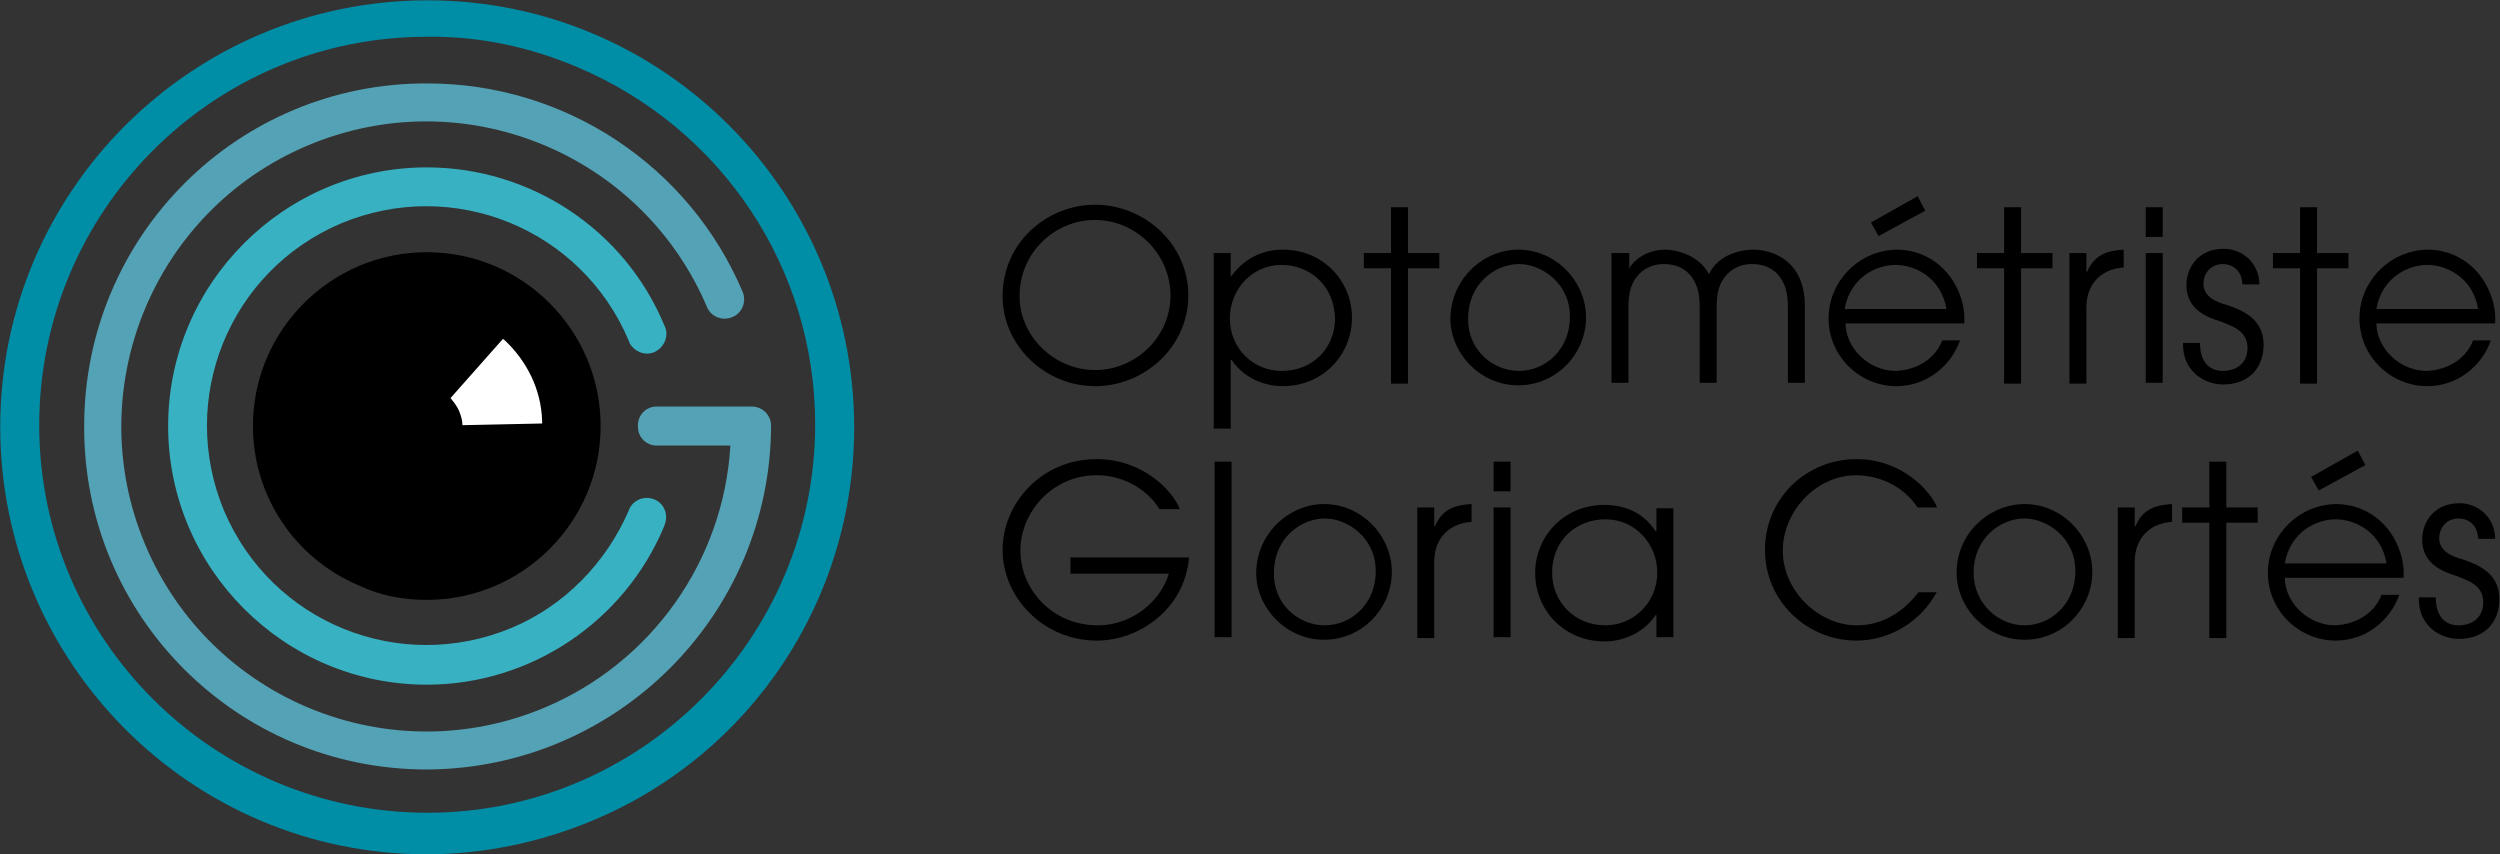 <?xml version="1.0" encoding="utf-8"?>
<!-- Generator: Adobe Illustrator 27.2.0, SVG Export Plug-In . SVG Version: 6.00 Build 0)  -->
<svg version="1.1" id="Layer_1" xmlns="http://www.w3.org/2000/svg" xmlns:xlink="http://www.w3.org/1999/xlink" x="0px" y="0px"
	 viewBox="0 0 294.8 100.7" style="enable-background:new 0 0 294.8 100.7;" xml:space="preserve">
<rect x="0" y="0" width="294.8" height="100.7" fill="#333333" stroke="none"/>
<style type="text/css">
	.st0{enable-background:new    ;}
	.st1{fill:#008DA6;}
	.st2{fill:#54A2B5;}
	.st3{fill:#38B1C2;}
	.st4{fill:#FFFFFF;}
</style>
<g id="Groupe_1" transform="translate(-76.774 -313.462)">
	<g class="st0">
		<path d="M205.9,337.6c5.8,0,11,4.6,11,10.7c0,6.1-5.2,10.7-11,10.7c-5.9,0-10.9-4.8-10.9-10.6C195,341.9,200.4,337.6,205.9,337.6z
			 M205.9,357.1c4.8,0,8.9-3.9,8.9-8.8c0-4.8-4-8.9-8.9-8.9c-4.7,0-8.9,3.8-8.9,9C197,353.1,201.1,357.1,205.9,357.1z"/>
		<path d="M219.9,343.3h2v2.7h0.1c1.8-2.5,4.3-3.1,6-3.1c5,0,8.2,3.9,8.2,8c0,4.4-3.4,8.1-8.2,8.1c-1.6,0-4.3-0.6-6-3.1h-0.1v8.1h-2
			V343.3z M227.9,344.7c-3.5,0-6.1,2.9-6.1,6.3c0,3.6,2.8,6.2,6.1,6.2c3.8,0,6.3-2.8,6.3-6.2C234.1,347.1,231.2,344.7,227.9,344.7z"
			/>
		<path d="M240.8,345.1h-3.2v-1.8h3.2v-5.4h2v5.4h3.7v1.8h-3.7v13.6h-2V345.1z"/>
		<path d="M255.8,342.9c4.5,0,8,3.8,8,8c0,4.2-3.4,8-8,8c-4.5,0-8-3.8-8-7.9C247.9,346.2,251.8,342.9,255.8,342.9z M255.9,357.2
			c3,0,6-2.4,6-6.4c0-4-3.4-6.2-6-6.2c-2.8,0-6,2.3-6,6.4C249.8,354.6,252.7,357.2,255.9,357.2z"/>
		<path d="M266.9,343.3h2v1.8l-0.1-0.1v0.1h0.1c0.9-1.5,2.7-2.2,4.2-2.2c1.3,0,4,0.6,5.2,2.9c1.1-2.4,3.9-2.9,5.2-2.9
			c2.4,0,6.1,1.4,6.1,6.6v9.1h-2v-8.9c0-1.7-0.3-2.5-0.7-3.2c-0.6-1.1-1.8-1.9-3.5-1.9c-1.7,0-2.8,0.8-3.5,1.9
			c-0.4,0.7-0.7,1.5-0.7,3.2v8.9h-2v-8.9c0-1.7-0.3-2.5-0.7-3.2c-0.6-1.1-1.8-1.9-3.5-1.9c-1.7,0-2.8,0.8-3.5,1.9
			c-0.4,0.7-0.7,1.5-0.7,3.2v8.9h-2V343.3z"/>
		<path d="M294.4,351.7c0.1,3,2.9,5.5,5.9,5.5c2.8-0.1,4.8-1.7,5.5-3.6h2.1c-1.1,3.1-4,5.4-7.5,5.4c-4.3,0-8-3.5-8-8
			c0-4.3,3.5-8,8-8.1c3.4,0,5.7,2,6.8,3.9c1,1.7,1.3,3.4,1.2,4.8H294.4z M306.3,349.9c-0.6-3.6-3.6-5.2-6-5.2c-2.4,0-5.4,1.6-6,5.2
			H306.3z M302.9,336.6l0.9,1.7l-5.5,3l-0.9-1.6L302.9,336.6z"/>
		<path d="M313.1,345.1h-3.2v-1.8h3.2v-5.4h2v5.4h3.7v1.8h-3.7v13.6h-2V345.1z"/>
		<path d="M320.8,343.3h2v2.2h0.1c0.9-2.2,2.7-2.5,4.3-2.6v2.1c-1.4,0.1-2.5,0.6-3.3,1.5c-0.7,0.8-1.1,1.9-1.1,3.2v9h-2V343.3z"/>
		<path d="M329.8,337.9h2v3.5h-2V337.9z M329.8,343.3h2v15.3h-2V343.3z"/>
		<path d="M336.2,354.1c0.1,2.9,2,3.1,2.7,3.1c1.8,0,2.9-1.1,2.9-2.7c0-2.1-1.9-2.6-3.1-3.1c-1.6-0.5-4.1-1.4-4.1-4.3
			c0-2.2,1.5-4.3,4.4-4.3c2.3,0,4.2,1.8,4.2,4.2h-2c-0.1-1.9-1.4-2.4-2.3-2.4c-1.6,0-2.3,1.3-2.3,2.3c0,1.6,1.6,2.2,2.7,2.5
			c1.8,0.6,4.4,1.6,4.4,4.7c0,2.6-1.6,4.7-4.8,4.7c-2.1,0-4.8-1.5-4.7-4.9H336.2z"/>
		<path d="M348,345.1h-3.2v-1.8h3.2v-5.4h2v5.4h3.7v1.8H350v13.6h-2V345.1z"/>
		<path d="M357,351.7c0.1,3,2.9,5.5,5.9,5.5c2.8-0.1,4.8-1.7,5.5-3.6h2.1c-1.1,3.1-4,5.4-7.5,5.4c-4.3,0-8-3.5-8-8
			c0-4.3,3.5-8,8-8.1c3.4,0,5.7,2,6.8,3.9c1,1.7,1.3,3.4,1.2,4.8H357z M369,349.9c-0.6-3.6-3.6-5.2-6-5.2c-2.4,0-5.4,1.6-6,5.2H369z
			"/>
	</g>
	<g class="st0">
		<path d="M217,379.1c-0.5,6.2-5.9,9.9-10.9,9.9c-6.2,0-11.1-5-11.1-10.7c0-5.4,4.5-10.7,11.1-10.7c5.5,0,9,3.8,9.8,5.9h-2.4
			c-1.2-2-3.9-4-7.4-4c-5.2,0-9,4.3-9,8.9s3.8,8.8,9.1,8.8c4.4,0,7.6-3.2,8.4-6.1h-11.6v-1.9H217z"/>
		<path d="M220,367.9h2v20.7h-2V367.9z"/>
		<path d="M232.9,372.9c4.5,0,8,3.8,8,8c0,4.2-3.4,8-8,8c-4.5,0-8-3.8-8-7.9C225,376.2,228.9,372.9,232.9,372.9z M233,387.2
			c3,0,6-2.4,6-6.4c0-4-3.4-6.2-6-6.2c-2.8,0-6,2.3-6,6.4C226.9,384.6,229.8,387.2,233,387.2z"/>
		<path d="M243.9,373.3h2v2.2h0.1c0.9-2.2,2.7-2.5,4.3-2.6v2.1c-1.4,0.1-2.5,0.6-3.3,1.5c-0.7,0.8-1.1,1.9-1.1,3.2v9h-2V373.3z"/>
		<path d="M252.9,367.9h2v3.5h-2V367.9z M252.9,373.3h2v15.3h-2V373.3z"/>
		<path d="M274.1,388.6h-2V386h-0.1c-1.7,2.5-4.4,3.1-6,3.1c-4.8,0-8.2-3.7-8.2-8.1c0-4.1,3.2-8,8.2-8c1.7,0,4.3,0.5,6,3.1h0.1v-2.7
			h2V388.6z M266.1,387.2c3.3,0,6.1-2.7,6.1-6.2c0-3.4-2.6-6.3-6.1-6.3c-3.4,0-6.3,2.4-6.3,6.3C259.8,384.4,262.4,387.2,266.1,387.2
			z"/>
		<path d="M305.2,383.2c-2.2,4.1-6.2,5.8-9.5,5.8c-5.8,0-10.8-4.6-10.8-10.7s4.9-10.7,10.8-10.7c5.3,0,8.7,3.7,9.5,5.7h-2.3
			c-2.3-3.4-5.9-3.8-7.2-3.8c-4.8,0-8.7,4.3-8.7,8.9c0,4.8,4.3,8.8,8.7,8.8c1,0,4.4-0.1,7.3-3.9H305.2z"/>
		<path d="M315.5,372.9c4.5,0,8,3.8,8,8c0,4.2-3.4,8-8,8c-4.5,0-8-3.8-8-7.9C307.5,376.2,311.5,372.9,315.5,372.9z M315.5,387.2
			c3,0,6-2.4,6-6.4c0-4-3.4-6.2-6-6.2c-2.8,0-6,2.3-6,6.4C309.5,384.6,312.4,387.2,315.5,387.2z"/>
		<path d="M326.5,373.3h2v2.2h0.1c0.9-2.2,2.7-2.5,4.3-2.6v2.1c-1.4,0.1-2.5,0.6-3.3,1.5c-0.7,0.8-1.1,1.9-1.1,3.2v9h-2V373.3z"/>
		<path d="M337.3,375.1h-3.2v-1.8h3.2v-5.4h2v5.4h3.7v1.8h-3.7v13.6h-2V375.1z"/>
		<path d="M346.2,381.7c0.1,3,2.9,5.5,5.9,5.5c2.8-0.1,4.8-1.7,5.5-3.6h2.1c-1.1,3.1-4,5.4-7.5,5.4c-4.3,0-8-3.5-8-8
			c0-4.3,3.5-8,8-8.1c3.4,0,5.7,2,6.8,3.9c1,1.7,1.3,3.4,1.2,4.8H346.2z M358.2,379.9c-0.6-3.6-3.6-5.2-6-5.2c-2.4,0-5.4,1.6-6,5.2
			H358.2z M354.8,366.6l0.9,1.7l-5.5,3l-0.9-1.6L354.8,366.6z"/>
		<path d="M364,384.1c0.1,2.9,2,3.1,2.7,3.1c1.8,0,2.9-1.1,2.9-2.7c0-2.1-1.9-2.6-3.1-3.1c-1.6-0.5-4.1-1.4-4.1-4.3
			c0-2.2,1.5-4.3,4.4-4.3c2.3,0,4.2,1.8,4.2,4.2h-2c-0.1-1.9-1.4-2.4-2.3-2.4c-1.6,0-2.3,1.3-2.3,2.3c0,1.6,1.6,2.2,2.7,2.5
			c1.8,0.6,4.4,1.6,4.4,4.7c0,2.6-1.6,4.7-4.8,4.7c-2.1,0-4.8-1.5-4.7-4.9H364z"/>
	</g>
	<path id="Tracé_1" class="st1" d="M127.1,414.2c-27.8,0-50.3-22.6-50.3-50.4c0-27.8,22.6-50.3,50.4-50.3
		c27.8,0,50.3,22.6,50.3,50.4c0,20.2-12.1,38.5-30.8,46.3C140.5,412.8,133.8,414.2,127.1,414.2z M127.1,317.8
		c-25.3,0-45.7,20.6-45.7,45.8c0,25.3,20.6,45.7,45.8,45.7s45.7-20.6,45.7-45.8c0-18.4-11-34.9-28-42.1
		C139.3,319,133.2,317.7,127.1,317.8L127.1,317.8z"/>
	<path id="Tracé_2" d="M127.1,384.2c11.3,0,20.5-9.2,20.5-20.5c0-11.3-9.2-20.5-20.5-20.5c-11.3,0-20.5,9.2-20.5,20.5
		c0,8.2,4.9,15.6,12.5,18.8C121.6,383.7,124.3,384.2,127.1,384.2z"/>
	<path id="Tracé_3" class="st2" d="M127.1,404.2c-22.4,0-40.5-18.1-40.4-40.5c0-22.4,18.1-40.5,40.5-40.4
		c16.2,0,30.9,9.7,37.2,24.7c0.4,1.2-0.2,2.5-1.4,2.9c-1.1,0.4-2.3-0.1-2.8-1.1c-7.7-18.3-28.8-26.9-47.1-19.2s-26.9,28.8-19.2,47.1
		c7.7,18.3,28.8,26.9,47.1,19.2c12.6-5.3,21.1-17.3,21.9-30.9h-8.5c-1.3,0.1-2.4-0.9-2.4-2.2c-0.1-1.3,0.9-2.4,2.2-2.4
		c0.1,0,0.2,0,0.3,0h10.9c1.3,0,2.3,1,2.3,2.3C167.6,386,149.5,404.1,127.1,404.2C127.1,404.2,127.1,404.2,127.1,404.2L127.1,404.2z
		"/>
	<path id="Tracé_4" class="st3" d="M127.1,394.2c-16.8,0-30.5-13.7-30.5-30.5c0-16.8,13.7-30.5,30.5-30.5c12.2,0,23.3,7.3,28,18.6
		c0.6,1.1,0.1,2.5-1,3.1c-1.1,0.6-2.5,0.1-3.1-1c0-0.1-0.1-0.2-0.1-0.3c-5.6-13.2-20.7-19.3-33.9-13.8
		c-13.2,5.6-19.3,20.7-13.8,33.9c5.6,13.2,20.7,19.3,33.9,13.8c6.2-2.6,11.1-7.6,13.8-13.8c0.4-1.2,1.7-1.8,2.9-1.4
		c1.2,0.4,1.8,1.7,1.4,2.9c0,0.1-0.1,0.2-0.1,0.3C150.4,386.8,139.3,394.2,127.1,394.2z"/>
	<path id="Tracé_5" class="st4" d="M130.9,361.9c0.2,0.5,0.4,1.1,0.4,1.6c0,0,0,0.1,0,0.1l9.4-0.2c0-0.1,0-0.2,0-0.3
		c-0.1-3.7-1.8-7.1-4.5-9.6c0,0-0.1,0-0.1-0.1l-6.2,7c0,0,0,0,0,0C130.3,360.9,130.7,361.4,130.9,361.9z"/>
</g>
</svg>
